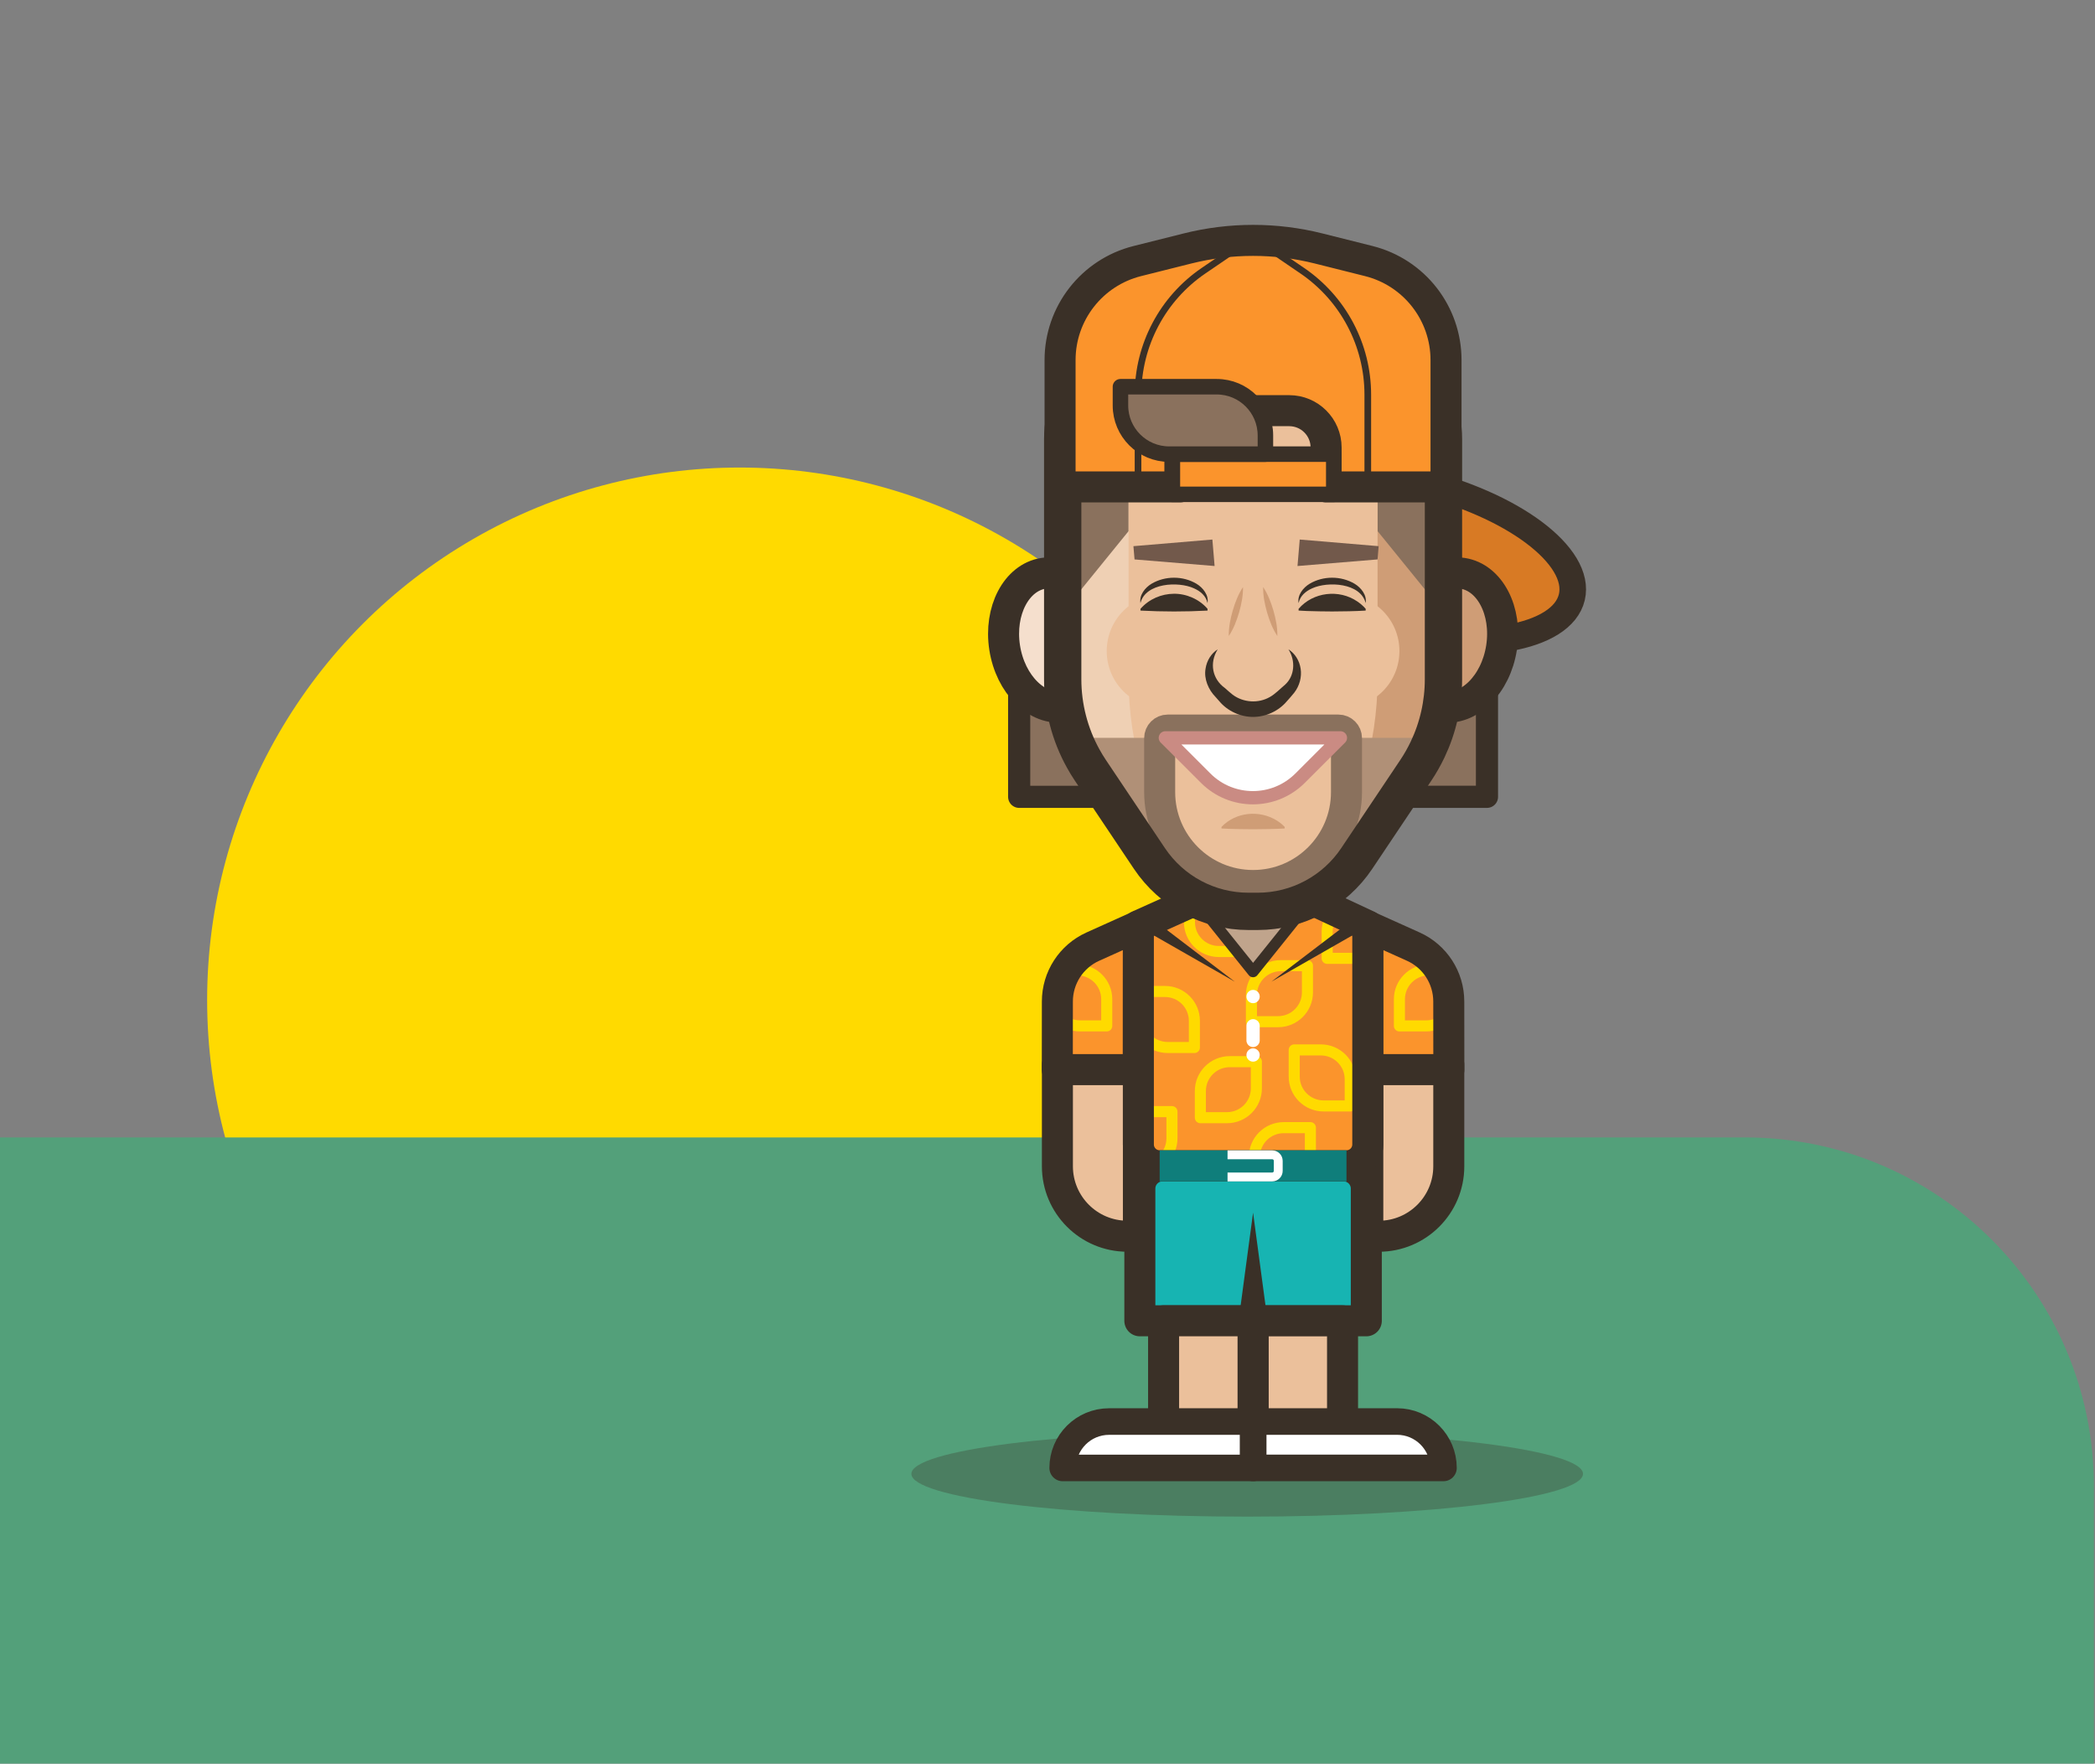 <svg xmlns="http://www.w3.org/2000/svg" fill="none" viewBox="0 0 354 298" height="298" width="354">
<rect x="0" y="0" width="354" height="298" fill="#808080" stroke="none"/>
<g clip-path="url(#clip0_256_835)">
<circle fill="#FFDA00" r="89.982" cy="168.982" cx="124.982"></circle>
<path fill="#53A07A" d="M0 192.194H294.844C327.411 192.194 353.812 218.596 353.812 251.163V310.132H0V192.194Z"></path>
<g clip-path="url(#clip1_256_835)">
<path fill="#3A3027" d="M210.743 256.269C242.082 256.269 267.487 253.033 267.487 249.041C267.487 245.049 242.082 241.813 210.743 241.813C179.405 241.813 154 245.049 154 249.041C154 253.033 179.405 256.269 210.743 256.269Z" opacity="0.3"></path>
<path stroke-linejoin="round" stroke-width="4.49" stroke="#3A3027" fill="#D87A24" d="M265.597 100.916C267.258 93.954 255.561 85.197 239.47 81.358C223.38 77.518 208.989 80.05 207.327 87.013C205.666 93.976 217.363 102.732 233.454 106.572C249.545 110.411 263.935 107.879 265.597 100.916Z"></path>
<path stroke-linejoin="round" stroke-width="3.743" stroke="#3A3027" fill="#8A715D" d="M251.26 116.649H233.269V134.64H251.26V116.649Z"></path>
<path stroke-linejoin="round" stroke-width="3.743" stroke="#3A3027" fill="#8A715D" d="M172.213 134.641H190.204V116.649H172.213V134.641Z"></path>
<path stroke-linejoin="round" stroke-width="5.241" stroke="#3A3027" fill="#CF9D76" d="M253.719 109.443C254.687 103.216 251.746 97.589 247.149 96.874C242.553 96.159 238.041 100.627 237.073 106.854C236.104 113.08 239.046 118.707 243.642 119.422C248.239 120.137 252.751 115.669 253.719 109.443Z"></path>
<path stroke-linejoin="round" stroke-width="5.241" stroke="#3A3027" fill="#F5DFCD" d="M179.838 119.418C184.434 118.703 187.376 113.076 186.407 106.85C185.439 100.623 180.928 96.155 176.331 96.87C171.734 97.585 168.793 103.212 169.761 109.439C170.73 115.665 175.241 120.133 179.838 119.418Z"></path>
<path stroke-linejoin="round" stroke-width="5.241" stroke="#3A3027" fill="#EBC09B" d="M231.119 179.912H244.807V197.073C244.807 203.598 239.51 208.892 232.988 208.892H231.122V179.912H231.119Z"></path>
<path fill="#FB942C" d="M244.819 180.739H231.131L231.119 156.49L238.813 159.954C242.461 161.597 244.804 165.225 244.804 169.223L244.816 180.739H244.819Z"></path>
<mask height="25" width="14" y="156" x="231" maskUnits="userSpaceOnUse" style="mask-type:luminance" id="mask0_256_835">
<path fill="white" d="M244.819 180.739H231.131L231.119 156.49L238.813 159.954C242.461 161.597 244.804 165.225 244.804 169.223L244.816 180.739H244.819Z"></path>
</mask>
<g mask="url(#mask0_256_835)">
<path stroke-linejoin="round" stroke-width="1.871" stroke="#FFDA00" d="M241.42 163.885H245.928V168.393C245.928 171.127 243.707 173.349 240.972 173.349H236.464V168.841C236.464 166.106 238.685 163.885 241.42 163.885Z"></path>
</g>
<path stroke-linejoin="round" stroke-width="5.241" stroke="#3A3027" d="M244.819 180.739H231.131L231.119 156.49L238.813 159.954C242.461 161.597 244.804 165.225 244.804 169.223L244.816 180.739H244.819Z"></path>
<path stroke-linejoin="round" stroke-width="5.241" stroke="#3A3027" fill="#EBC09B" d="M192.358 208.889H190.493C183.968 208.889 178.674 203.592 178.674 197.07V179.909H192.361V208.889H192.358Z"></path>
<path fill="#FB942C" d="M178.654 180.739H192.342L192.354 156.49L184.66 159.954C181.012 161.597 178.669 165.225 178.669 169.223L178.657 180.739H178.654Z"></path>
<mask height="25" width="15" y="156" x="178" maskUnits="userSpaceOnUse" style="mask-type:luminance" id="mask1_256_835">
<path fill="white" d="M178.654 180.739H192.342L192.354 156.49L184.66 159.954C181.012 161.597 178.669 165.225 178.669 169.223L178.657 180.739H178.654Z"></path>
</mask>
<g mask="url(#mask1_256_835)">
<path stroke-linejoin="round" stroke-width="1.871" stroke="#FFDA00" d="M187.01 173.348H182.502C179.767 173.348 177.546 171.127 177.546 168.392V163.884H182.054C184.788 163.884 187.01 166.105 187.01 168.84V173.348Z"></path>
</g>
<path stroke-linejoin="round" stroke-width="5.241" stroke="#3A3027" d="M178.654 180.739H192.342L192.354 156.49L184.66 159.954C181.012 161.597 178.669 165.225 178.669 169.223L178.657 180.739H178.654Z"></path>
<path stroke-linejoin="round" stroke-width="5.241" stroke="#3A3027" fill="#17B4B2" d="M196.442 197.001H227.033C229.15 197.001 230.87 198.722 230.87 200.839V223.178H192.604V200.839C192.604 198.722 194.325 197.001 196.442 197.001Z"></path>
<path fill="#FB942C" d="M231.12 156.434L212.091 147.551L192.355 156.434V193.386C192.355 195.373 193.966 196.983 195.953 196.983H227.522C229.509 196.983 231.12 195.373 231.12 193.386V156.434Z"></path>
<mask height="50" width="40" y="147" x="192" maskUnits="userSpaceOnUse" style="mask-type:luminance" id="mask2_256_835">
<path fill="white" d="M231.12 156.434L212.091 147.551L192.355 156.434V193.386C192.355 195.373 193.966 196.983 195.953 196.983H227.522C229.509 196.983 231.12 195.373 231.12 193.386V156.434Z"></path>
</mask>
<g mask="url(#mask2_256_835)">
<path stroke-linejoin="round" stroke-width="1.871" stroke="#FFDA00" d="M207.786 179.392H212.294V183.9C212.294 186.635 210.073 188.856 207.338 188.856H202.83V184.348C202.83 181.614 205.052 179.392 207.786 179.392Z"></path>
<path stroke-linejoin="round" stroke-width="1.871" stroke="#FFDA00" d="M193.52 187.833H198.029V192.341C198.029 195.076 195.807 197.297 193.073 197.297H188.564V192.789C188.564 190.055 190.786 187.833 193.52 187.833Z"></path>
<path stroke-linejoin="round" stroke-width="1.871" stroke="#FFDA00" d="M201.819 176.999H197.311C194.577 176.999 192.355 174.778 192.355 172.043V167.535H196.863C199.598 167.535 201.819 169.756 201.819 172.491V176.999Z"></path>
<path stroke-linejoin="round" stroke-width="1.871" stroke="#FFDA00" d="M216.417 163.172H220.925V167.68C220.925 170.414 218.704 172.636 215.969 172.636H211.461V168.128C211.461 165.393 213.682 163.172 216.417 163.172Z"></path>
<path stroke-linejoin="round" stroke-width="1.871" stroke="#FFDA00" d="M229.215 152.468H233.723V156.976C233.723 159.711 231.501 161.932 228.767 161.932H224.259V157.424C224.259 154.689 226.48 152.468 229.215 152.468Z"></path>
<path stroke-linejoin="round" stroke-width="1.871" stroke="#FFDA00" d="M210.449 160.778H205.941C203.207 160.778 200.985 158.557 200.985 155.822V151.314H205.493C208.228 151.314 210.449 153.536 210.449 156.27V160.778Z"></path>
<path stroke-linejoin="round" stroke-width="1.871" stroke="#FFDA00" d="M216.913 190.541H221.421V195.049C221.421 197.784 219.2 200.005 216.465 200.005H211.957V195.497C211.957 192.763 214.178 190.541 216.913 190.541Z"></path>
<path stroke-linejoin="round" stroke-width="1.871" stroke="#FFDA00" d="M228.153 186.872H223.645C220.911 186.872 218.689 184.651 218.689 181.916V177.408H223.197C225.932 177.408 228.153 179.63 228.153 182.364V186.872Z"></path>
</g>
<path stroke-linejoin="round" stroke-width="5.241" stroke="#3A3027" d="M231.12 156.434L212.091 147.551L192.355 156.434V193.386C192.355 195.373 193.966 196.983 195.953 196.983H227.522C229.509 196.983 231.12 195.373 231.12 193.386V156.434Z"></path>
<path stroke-linejoin="round" stroke-width="1.871" stroke="#3A3027" fill="#C0A48C" d="M220.643 153.091L211.737 144.185L202.83 153.091L211.737 164.19L220.643 153.091Z"></path>
<circle fill="white" r="1.123" cy="168.39" cx="211.737"></circle>
<path stroke-linejoin="round" stroke-linecap="round" stroke-width="2.245" stroke="white" d="M211.736 173.331V175.801"></path>
<circle fill="white" r="1.123" cy="178.269" cx="211.737"></circle>
<path fill="#3A3027" d="M229.612 157.428L214.83 165.877L228.372 155.556L229.612 157.428Z"></path>
<path fill="#3A3027" d="M195.101 155.556L208.643 165.877L193.861 157.428L195.101 155.556Z"></path>
<path fill="#3A3027" d="M209.117 224.456L211.736 204.905L214.355 224.456H209.117Z"></path>
<path fill="#CF9D76" d="M243.908 74.204V114.76C243.908 120.247 242.277 125.612 239.225 130.171L229.254 145.059C225.514 150.641 219.238 153.993 212.517 153.993H210.957C204.237 153.993 197.961 150.641 194.221 145.059L184.25 130.171C181.195 125.612 179.566 120.247 179.566 114.76V74.204C179.566 64.666 187.298 56.931 196.84 56.931H226.635C236.173 56.931 243.908 64.663 243.908 74.204Z"></path>
<path fill="#EFD0B4" d="M195.146 56.934H210.957V153.996L194.221 145.062L179.566 121.748V72.514C179.566 63.91 186.542 56.934 195.146 56.934Z"></path>
<path fill="#EBC09B" d="M226.857 119.621C232.164 119.621 236.466 115.319 236.466 110.012C236.466 104.704 232.164 100.402 226.857 100.402C221.549 100.402 217.247 104.704 217.247 110.012C217.247 115.319 221.549 119.621 226.857 119.621Z"></path>
<path fill="#8A715D" d="M244.347 103.997L232.771 89.74V82.278H244.347V103.997Z"></path>
<path fill="#8A715D" d="M179.127 103.997L190.703 89.74V82.278H179.127V103.997Z"></path>
<path fill="#EBC09B" d="M196.616 119.621C201.924 119.621 206.226 115.319 206.226 110.012C206.226 104.704 201.924 100.402 196.616 100.402C191.309 100.402 187.007 104.704 187.007 110.012C187.007 115.319 191.309 119.621 196.616 119.621Z"></path>
<path fill="#EBC09B" d="M232.771 70.215V114.641C232.771 125.867 229.438 136.838 223.189 146.166C220.745 149.817 216.64 152.006 212.247 152.006H211.227C206.835 152.006 202.73 149.814 200.286 146.166C194.04 136.838 190.703 125.867 190.703 114.641V70.215C190.703 63.978 195.76 58.921 201.997 58.921H221.477C227.714 58.921 232.771 63.978 232.771 70.215Z"></path>
<path fill="#B09077" d="M236.463 134.294L228.055 145.674L227.82 124.678H242.264L236.463 134.294Z"></path>
<path fill="#B09077" d="M187.01 134.294L195.419 145.674L195.65 124.678H181.209L187.01 134.294Z"></path>
<path stroke-linejoin="round" stroke-width="5.241" stroke="#8A715D" d="M226.161 123.361H197.314C196.564 123.361 195.953 123.969 195.953 124.723V133.843C195.953 142.56 203.021 149.627 211.738 149.627C220.454 149.627 227.522 142.56 227.522 133.843V124.723C227.522 123.972 226.914 123.361 226.161 123.361Z"></path>
<path fill="#CF9D76" d="M206.398 139.73C208.819 137.188 212.808 136.82 215.741 138.642C216.186 138.926 216.631 139.247 217.076 139.73V139.991C215.347 140.089 213.463 140.113 211.737 140.122C210.45 140.113 209.026 140.098 207.733 140.053L206.398 139.988V139.727V139.73Z"></path>
<path stroke-linejoin="round" stroke-width="6.303" stroke="#3A3027" d="M243.907 74.207V114.763C243.907 118.891 242.988 122.949 241.232 126.644C240.651 127.86 239.984 129.041 239.227 130.171L229.253 145.06C225.513 150.644 219.237 153.996 212.516 153.996H210.959C204.239 153.996 197.963 150.641 194.223 145.06L184.249 130.171C183.816 129.521 183.406 128.854 183.033 128.172C180.764 124.082 179.568 119.467 179.568 114.763V74.207C179.568 64.669 187.3 56.934 196.839 56.934H226.637C236.175 56.934 243.907 64.669 243.907 74.207Z"></path>
<path fill="#3A3027" d="M219.43 102.873C221.882 100.025 226.263 99.518 229.345 101.627C229.816 101.953 230.288 102.318 230.762 102.873V103.172C228.926 103.285 226.93 103.311 225.098 103.32C223.733 103.311 222.221 103.294 220.847 103.243L219.43 103.169V102.87V102.873Z"></path>
<path fill="#3A3027" d="M204.041 103.172C200.295 103.374 196.457 103.371 192.711 103.172V102.873C194.176 101.209 196.258 100.34 198.376 100.328C200.464 100.31 202.635 101.238 204.041 102.873V103.172Z"></path>
<path fill="#3A3027" d="M230.759 101.9C229.911 98.489 224.38 98.184 221.713 99.415C220.64 99.892 219.685 100.678 219.43 101.9C219.184 100.571 220.201 99.293 221.295 98.638C223.585 97.276 226.601 97.279 228.891 98.638C229.985 99.293 231.003 100.571 230.756 101.9H230.759Z"></path>
<path fill="#3A3027" d="M192.711 101.9C192.468 100.571 193.482 99.293 194.577 98.638C196.866 97.279 199.883 97.276 202.172 98.638C203.267 99.293 204.284 100.574 204.038 101.9C203.78 100.675 202.828 99.889 201.754 99.415C199.091 98.187 193.559 98.489 192.708 101.9H192.711Z"></path>
<path fill="#72594B" d="M219.62 91.166L232.957 92.287L232.771 94.527L219.243 95.642L219.62 91.166Z"></path>
<path fill="#72594B" d="M205.236 95.642L191.708 94.527L191.519 92.287L204.859 91.166L205.236 95.642Z"></path>
<path stroke-linejoin="round" stroke-width="5.241" stroke="#0F7E7B" d="M195.953 197.001H227.522"></path>
<path stroke-linejoin="round" stroke-width="5.241" stroke="#3A3027" fill="#EBC09B" d="M226.856 223.181H211.736V241.914H226.856V223.181Z"></path>
<path stroke-linejoin="round" stroke-width="5.241" stroke="#3A3027" fill="#EBC09B" d="M196.616 241.911H211.736V223.178H196.616V241.911Z"></path>
<path stroke-linejoin="round" stroke-width="4.49" stroke="#3A3027" fill="white" d="M243.908 248.038H211.737V240.199H236.069C240.397 240.199 243.908 243.711 243.908 248.038Z"></path>
<path stroke-linejoin="round" stroke-width="4.49" stroke="#3A3027" fill="white" d="M187.405 240.203H211.737V248.041H179.566C179.566 243.714 183.078 240.203 187.405 240.203Z"></path>
<path stroke-miterlimit="10" stroke-width="1.498" stroke="white" d="M207.422 198.876H214.964C215.531 198.876 215.99 198.416 215.99 197.849V196.156C215.99 195.589 215.531 195.13 214.964 195.13H207.422"></path>
<path fill="#FB942C" d="M231.294 44.113L222.818 41.986C215.542 40.162 207.929 40.162 200.653 41.986L192.177 44.113C184.504 46.038 179.124 52.933 179.124 60.843V82.275H199.387V75.628C199.387 72.182 202.181 69.391 205.624 69.391H217.841C221.287 69.391 224.078 72.185 224.078 75.628V82.275H244.341V60.843C244.341 52.933 238.961 46.038 231.288 44.113H231.294Z"></path>
<path stroke-linejoin="round" stroke-width="5.241" stroke="#3A3027" d="M231.294 44.113L222.818 41.986C215.542 40.162 207.929 40.162 200.653 41.986L192.177 44.113C184.504 46.038 179.124 52.933 179.124 60.843V82.275H199.387V75.628C199.387 72.182 202.181 69.391 205.624 69.391H217.841C221.287 69.391 224.078 72.185 224.078 75.628V82.275H244.341V60.843C244.341 52.933 238.961 46.038 231.288 44.113H231.294Z"></path>
<path stroke-linejoin="round" stroke-width="2.619" stroke="#3A3027" fill="#FB942C" d="M225.371 76.737H198.103V83.529H225.371V76.737Z"></path>
<path stroke-linejoin="round" stroke-width="1.124" stroke="#3A3027" d="M211.708 40.052L220.051 45.743C226.976 50.465 231.12 58.307 231.12 66.689V84.054"></path>
<path stroke-linejoin="round" stroke-width="1.124" stroke="#3A3027" d="M211.708 40.052L203.365 45.743C196.439 50.465 192.296 58.307 192.296 66.689V84.054"></path>
<path stroke-linejoin="round" stroke-width="2.619" stroke="#3A3027" fill="#8A715D" d="M213.822 76.737H197.554C193.014 76.737 189.327 73.05 189.327 68.51V65.345H205.595C210.136 65.345 213.822 69.032 213.822 73.573V76.737Z"></path>
<path fill="#EBC09B" d="M205.757 109.727C203.862 111.622 203.862 114.695 205.757 116.59L207.062 117.895C209.643 120.476 213.828 120.476 216.408 117.895L217.713 116.59C219.608 114.695 219.608 111.622 217.713 109.727"></path>
<path fill="#3A3027" d="M205.758 109.727C204.314 112.04 204.851 114.742 206.974 116.258C207.333 116.572 207.938 117.121 208.285 117.382C210.077 118.725 212.615 118.898 214.561 117.782C215.469 117.284 216.355 116.35 217.144 115.691C218.764 114.22 218.954 111.661 217.717 109.727C218.787 110.385 219.576 111.616 219.775 112.992C219.989 114.369 219.6 115.887 218.684 117.056C218.298 117.56 217.838 118.037 217.444 118.494C216.065 120.143 213.897 121.143 211.737 121.14C209.578 121.14 207.41 120.143 206.034 118.491L205.426 117.803C204.183 116.546 203.406 114.713 203.706 112.989C203.905 111.613 204.691 110.385 205.761 109.724L205.758 109.727Z"></path>
<path fill="#CF9D76" d="M213.44 99.195C214.255 100.432 214.759 101.781 215.178 103.175C215.572 104.578 215.869 105.987 215.839 107.47C215.02 106.236 214.516 104.887 214.101 103.49C213.709 102.087 213.41 100.675 213.44 99.195Z"></path>
<path fill="#CF9D76" d="M210.035 99.195C210.064 100.675 209.765 102.084 209.373 103.49C208.955 104.887 208.454 106.236 207.635 107.47C207.603 105.99 207.902 104.578 208.297 103.175C208.715 101.778 209.219 100.429 210.035 99.195Z"></path>
<path stroke-linejoin="round" stroke-width="2.245" stroke="#CA8B83" fill="white" d="M196.916 124.678L203.726 131.488C208.133 135.895 215.278 135.895 219.685 131.488L226.495 124.678H196.913H196.916Z"></path>
</g>
</g>
<defs>
<clipPath id="clip0_256_835">
<rect fill="white" height="298" width="354"></rect>
</clipPath>
<clipPath id="clip1_256_835">
<rect transform="translate(154 38)" fill="white" height="218.269" width="114"></rect>
</clipPath>
</defs>
</svg>
